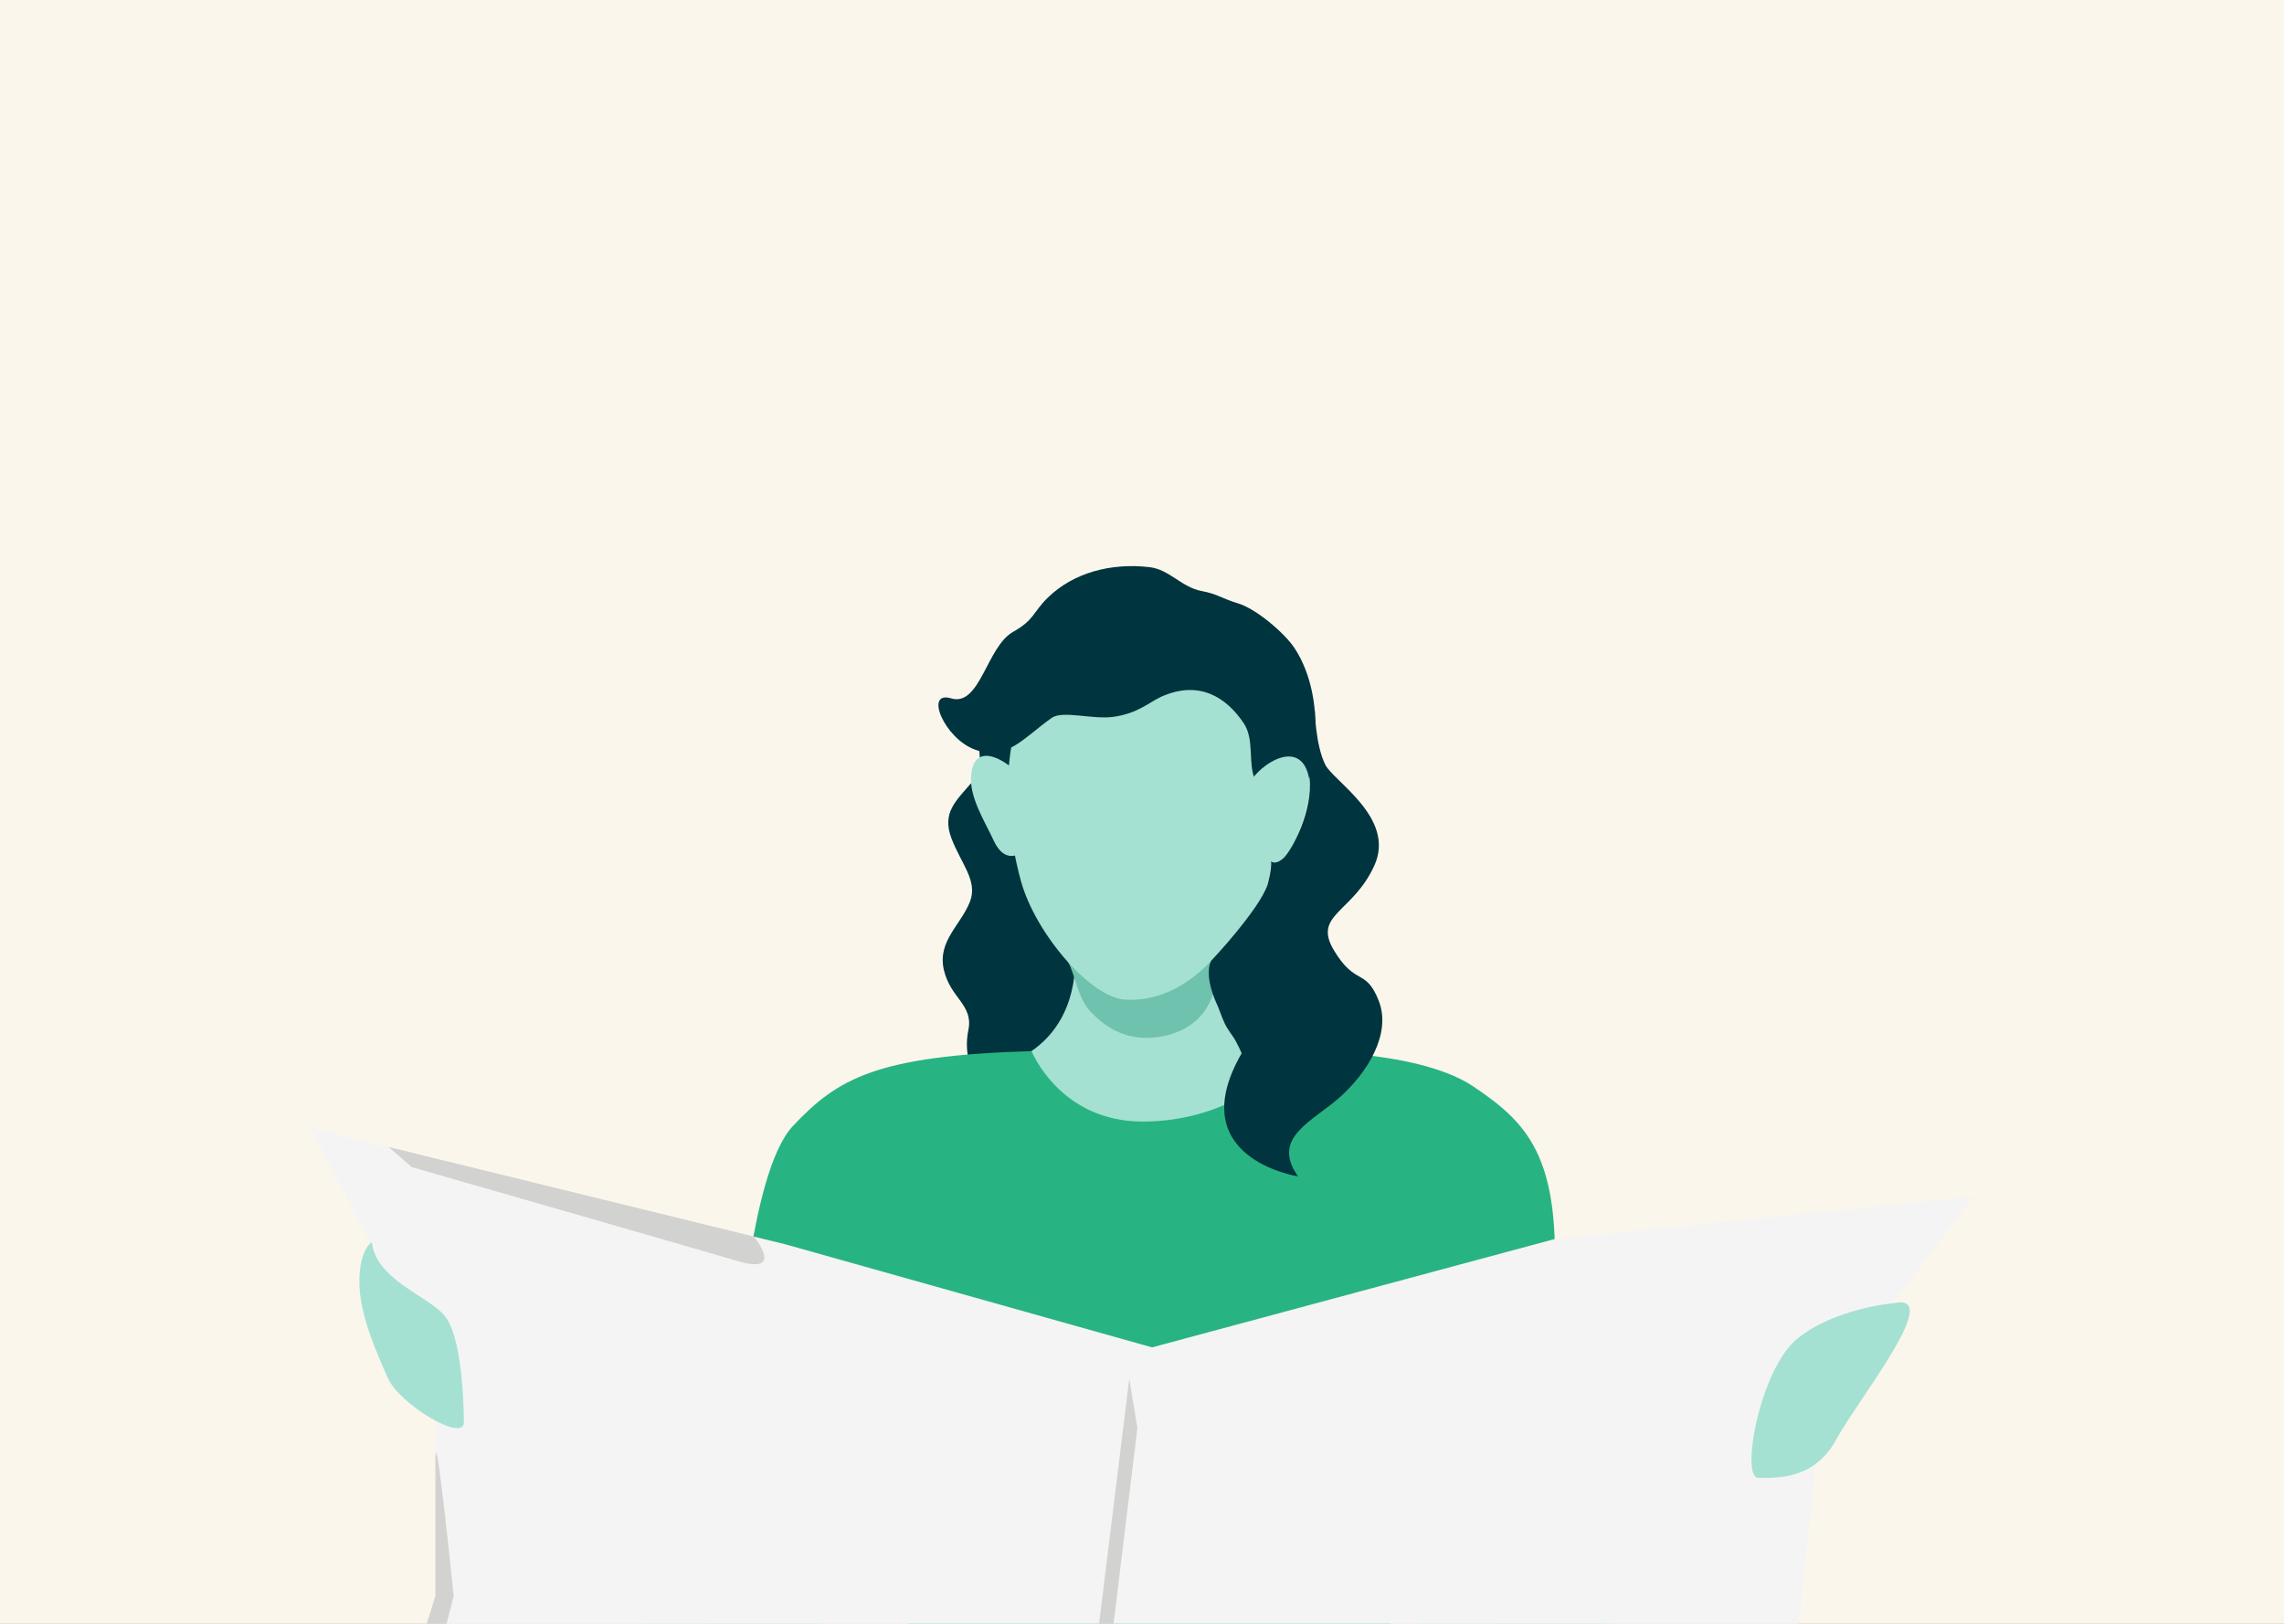 <svg width="1440" height="1024" viewBox="0 0 1440 1024" fill="none" xmlns="http://www.w3.org/2000/svg">
<rect x="0" y="0" width="1440" height="1024" fill="#808080" stroke="none"/>
<g clip-path="url(#clip0)">
<rect width="1440" height="1024" fill="#FBF6EC"/>
<path d="M614.977 463.902C614.977 463.902 622.543 481.99 612.531 493.59C602.519 505.19 593.806 512.593 599.844 528.62C605.882 544.646 616.658 555.407 611.537 568.61C605.652 583.568 591.055 593.337 595.029 611.424C599.08 629.435 613.83 633.632 610.544 649.507C607.258 665.381 611.69 685.147 636.912 702.623L724.422 657.215L699.736 559.833L636.224 453.142L614.977 463.902Z" fill="#00343E"/>
<path d="M1124.6 836.943C1117.65 828.395 1114.89 854.343 1103.51 848.695C1094.64 844.269 1085.01 848.619 1081.27 857.472C1078.36 864.417 1075.69 868.156 1073.16 871.972C1065.14 884.259 1050.31 899.675 1036.86 910.589C1031.66 914.786 1026.01 918.373 1020.05 921.426C999.106 932.034 920.614 985.304 902.73 1010.18C875.216 1048.49 880.948 1072.84 905.176 1083.68C937.734 1098.25 968.152 1067.57 968.152 1067.57C1002.24 1037.2 1035.56 988.967 1056.73 962.408C1070.57 945.008 1086.92 929.287 1100.45 920.815C1100.45 920.815 1170.38 880.596 1174.36 846.406C1178.41 812.063 1124.6 836.943 1124.6 836.943C1124.6 836.943 1121.47 857.243 1120.93 828.242Z" fill="#A5E1D2"/>
<path d="M787.4 465.276C787.858 469.55 789.616 473.747 792.368 477.105C794.966 480.311 797.871 493.819 801.31 496.261C801.692 496.49 810.787 498.016 811.169 497.787C811.475 497.558 818.048 492.216 818.048 491.835C818.2 486.34 820.799 472.679 816.825 468.863" fill="#00353E"/>
<path d="M792.751 669.883C765.313 653.704 757.976 596.008 757.976 596.008C757.976 596.008 675.281 550.294 677.803 597.534C681.548 666.22 624.456 673.47 624.456 673.47L534.042 817.939C537.099 824.884 543.825 824.808 545.506 829.539C590.981 959.508 585.249 956.684 591.134 1007.97C592.739 1021.86 565.989 1106.5 564.537 1122.37C563.543 1133.05 558.04 1160.83 557.505 1173.04C556.97 1185.41 543.978 1214.1 543.978 1214.1C594.649 1214.64 826.15 1206.32 882.325 1205.94C883.624 1206.09 873.994 1168.69 873.688 1151.9C873.153 1125.73 846.633 1020.33 849.461 1004.69C862.683 930.355 863.676 963.171 887.522 855.945C890.197 843.811 906.552 789.32 918.246 766.959L792.751 669.883Z" fill="#A5E1D2"/>
<path d="M781.746 487.485C780.065 480.082 776.396 495.116 776.779 502.748C777.237 511.525 777.161 520.454 776.473 529.23C774.715 551.82 715.865 586.011 715.865 586.011C708.834 583.645 653.959 555.712 652.048 541.67C651.513 537.549 651.36 532.512 648.227 532.817C648.303 522.743 646.316 516.18 647.921 506.564C649.22 498.856 647.921 495.803 646.316 503.664C639.972 533.962 660.99 584.637 672.913 605.7C678.569 615.698 679.333 630.733 689.039 639.433C698.287 648.896 711.509 656.604 730.005 654.009C747.43 651.567 759.964 642.104 764.932 626.459C764.932 626.459 761.799 614.019 762.257 612.187C763.862 606.387 765.238 600.358 766.384 594.253C772.346 562.428 788.472 516.409 781.746 487.485Z" fill="#6FC2AE"/>
<path d="M643.028 538.312C635.079 542.509 629.729 537.015 626.596 530.299C620.787 517.63 610.851 502.672 612.304 488.477C614.902 462.529 643.639 485.577 649.83 497.406C652.199 501.909 645.015 505.877 642.646 501.374C642.646 501.222 647.766 535.793 643.028 538.312Z" fill="#A5E1D2"/>
<path d="M635.463 497.101C635.31 520.606 640.355 543.502 643.641 555.483C652.965 589.292 688.199 629.588 709.828 630.427C736.425 631.496 756.219 616.156 772.652 595.703C785.721 579.447 799.325 569.373 800.854 548.31C812.929 490.079 804.446 419.333 733.979 405.901C709.675 401.246 682.466 405.749 663.283 421.852C641.042 440.473 635.692 469.703 635.463 497.101Z" fill="#A5E1D2"/>
<path d="M614.595 472.679C634.849 480.158 645.702 464.895 663.127 452.684C670.006 447.876 688.578 453.829 701.8 452.073C717.315 450.013 724.652 442.762 732.218 439.328C755.834 428.796 773.031 439.481 784.113 456.042C791.221 466.726 786.482 481.455 791.45 492.14C793.131 495.803 794.507 499.237 797.946 501.832C804.366 506.717 806.124 504.045 813.155 500.84C828.288 494.048 829.97 482.524 829.129 461.842C830.046 446.426 826.989 425.133 816.136 408.649C809.945 399.262 791.985 383.922 780.521 380.487C770.279 377.435 767.987 374.687 757.592 372.703C745.058 370.413 737.262 359.119 724.805 357.668C700.195 354.768 676.579 361.332 660.681 376.824C651.052 386.211 652.351 390.79 638.67 398.498C622.009 407.885 617.958 445.891 599.615 440.397C582.572 435.283 595.412 465.658 614.595 472.679Z" fill="#00343E"/>
<path d="M786.483 496.337C791.298 484.126 815.679 466.726 823.627 484.966C828.289 495.574 824.239 510.303 820.417 520.53C817.207 529.154 813.233 541.594 803.527 544.188C798.406 545.562 784.573 501.298 786.483 496.337Z" fill="#A5E1D2"/>
<path d="M792.75 669.883C794.967 669.654 875.216 673.089 877.433 673.012C903.801 672.631 933.684 686.673 949.428 707.813C971.592 737.577 981.375 754.367 978.853 796.723C978.089 810.078 978.089 819.923 981.146 848.543C983.591 870.827 987.107 890.975 995.973 907.994C1008.66 932.415 1016.53 966.606 1016.99 1003.24C1017.14 1013.16 1016.07 1030.18 1006.6 1043.99C985.044 1075.66 990.394 1061.32 970.675 1086.42C958.064 1102.45 955.848 1068.41 950.192 1049.26C948.587 1043.76 940.41 1020.33 936.13 1011.71C896.234 931.118 888.744 863.806 889.05 802.828C889.05 798.631 882.324 792.22 875.216 791.533" fill="#A5E1D2"/>
<path d="M284.581 829.997C291.536 821.45 294.288 847.398 305.675 841.75C314.541 837.324 324.171 841.674 327.916 850.527C330.82 857.472 333.495 861.211 336.017 865.027C344.042 877.314 358.869 892.73 372.321 903.644C377.518 907.841 383.173 911.428 389.135 914.481C410.076 925.089 488.568 978.359 506.452 1003.24C533.966 1041.55 528.234 1065.89 504.006 1076.73C471.448 1091.31 441.03 1060.63 441.03 1060.63C406.943 1030.25 373.62 982.022 352.449 955.463C338.616 938.063 322.26 922.342 308.733 913.87C308.733 913.87 238.801 873.651 234.827 839.461C230.852 805.271 284.581 829.997 284.581 829.997C284.581 829.997 287.715 850.298 288.25 821.297Z" fill="#A5E1D2"/>
<path d="M584.484 791.533C577.377 792.22 570.574 798.631 570.651 802.828C570.957 863.806 563.467 931.194 523.571 1011.71C519.291 1020.41 511.113 1043.76 509.508 1049.26C503.853 1068.41 501.636 1102.37 489.026 1086.42C469.231 1061.32 474.657 1075.66 453.104 1043.99C443.627 1030.1 442.557 1013.08 442.71 1003.24C443.169 966.682 451.041 932.492 463.728 907.994C472.594 890.975 476.109 870.904 478.555 848.542C481.689 819.923 481.689 810.078 480.848 796.723C478.326 754.367 488.108 737.501 510.273 707.813C526.017 686.673 555.9 672.631 582.268 673.012C584.484 673.012 664.734 669.654 666.95 669.883" fill="#A5E1D2"/>
<path d="M650.366 662.862C650.366 662.862 668.173 707.279 720.45 707.279C772.727 707.279 809.413 676.981 810.559 662.862C810.559 662.862 892.337 660.649 928.793 685.071C965.249 709.492 986.038 732.082 979.006 824.503C979.006 824.503 974.115 875.559 890.121 895.096L887.828 865.943C887.828 865.943 853.97 974.085 892.337 1100.92C930.704 1227.84 923.061 1198.84 923.061 1198.84C923.061 1198.84 855.652 1238.83 726.029 1238.83C596.407 1238.83 516.234 1176.63 516.234 1176.63C516.234 1176.63 577.606 1053.15 579.364 979.961C581.045 906.696 563.238 895.02 563.238 895.02L560.563 931.958C560.563 931.958 483.829 910.97 465.028 864.188C465.028 864.188 471.83 739.866 499.955 710.026C528.081 680.186 552.385 665.762 650.366 662.862Z" fill="#28B482"/>
<path opacity="0.3" d="M596.866 933.484C618.418 940.353 638.519 947.526 661.447 947.068C689.114 946.534 713.189 940.581 741.238 945.466C778.688 952.029 818.889 954.013 850.072 928.142C856.11 923.181 849.613 912.497 842.429 915.015C822.481 921.884 805.285 929.897 783.656 930.813C763.632 931.729 745.06 925.242 725.418 923.41C682.083 919.442 642.188 942.108 598.241 928.676C595.108 927.684 593.809 932.492 596.866 933.484Z" fill="#00343E"/>
<path d="M196 711.324L274.492 863.043V1006.37L215.795 1196.4L449.741 1161.44L667.026 1256.46L875.522 1166.4L1098.84 1214.18L1134.23 1023.08L1149.29 880.214L1243.98 754.672L980.381 781.307L726.335 849.687L495.063 784.665L196 711.324Z" fill="#F4F4F5"/>
<path d="M234.367 783.444C234.367 783.444 226.572 787.717 226.572 808.323C226.572 828.929 237.119 852.129 244.456 868.919C251.793 885.709 292.453 909.749 292.453 897.08C292.453 884.412 291.154 842.513 280.224 829.616C269.295 816.718 237.73 807.56 234.367 783.444Z" fill="#A5E1D2"/>
<path d="M1193.92 821.831C1193.92 821.831 1156.93 824.884 1133.16 844.192C1109.47 863.501 1097.16 931.958 1108.55 931.958C1119.94 931.958 1143.71 933.484 1157.77 907.689C1171.83 881.893 1226.33 814.581 1193.92 821.831Z" fill="#A5E1D2"/>
<path d="M828.901 447.799C828.901 447.799 829.36 469.779 835.55 482.218C840.824 492.827 880.108 515.798 866.504 545.791C852.899 575.784 827.372 576.7 841.053 599.366C854.657 622.032 861.077 610.279 869.255 631.114C877.433 652.025 861.994 676.523 844.722 691.939C827.449 707.355 801.081 717.353 818.354 741.851C818.354 741.851 744.601 730.556 782.815 664.236C782.815 664.236 780.14 657.825 777.465 653.933C777.465 653.933 773.644 648.591 772.344 645.843C769.975 640.883 768.217 635.159 766.841 632.411C766.841 632.411 758.893 615.698 763.555 605.929C763.555 605.929 794.05 573.571 799.17 557.849C799.17 557.849 801.693 549.225 801.463 543.12C801.463 543.12 803.68 545.867 809.03 541.288C814.38 536.633 828.137 510.838 825.538 490.308C822.787 469.855 828.901 447.799 828.901 447.799Z" fill="#00343E"/>
<path d="M274.491 920.739V1006.37L215.87 1196.4C215.87 1196.4 241.092 1181.82 245.219 1164.65C249.346 1147.48 286.031 1006.6 286.031 1006.6C286.031 1006.6 274.491 892.12 274.491 920.739Z" fill="#D2D2D1"/>
<path d="M1128.12 1056.28L1102.13 1196.4C1102.13 1196.4 1090.36 1213.72 1087 1190.22C1083.63 1166.71 1134.31 1023 1134.31 1023L1128.12 1056.28Z" fill="#D2D2D1"/>
<path d="M244.991 723.306L475.269 779.781C475.269 779.781 495.522 804.202 465.18 795.273C434.838 786.344 259.512 735.974 259.512 735.974L244.991 723.306Z" fill="#D2D2D1"/>
<path d="M711.967 869.453L691.102 1038.88L701.572 1028.04L717.087 900.591L711.967 869.453Z" fill="#D2D2D1"/>
</g>
<defs>
<clipPath id="clip0">
<rect width="1440" height="1024" fill="white"/>
</clipPath>
</defs>
</svg>
